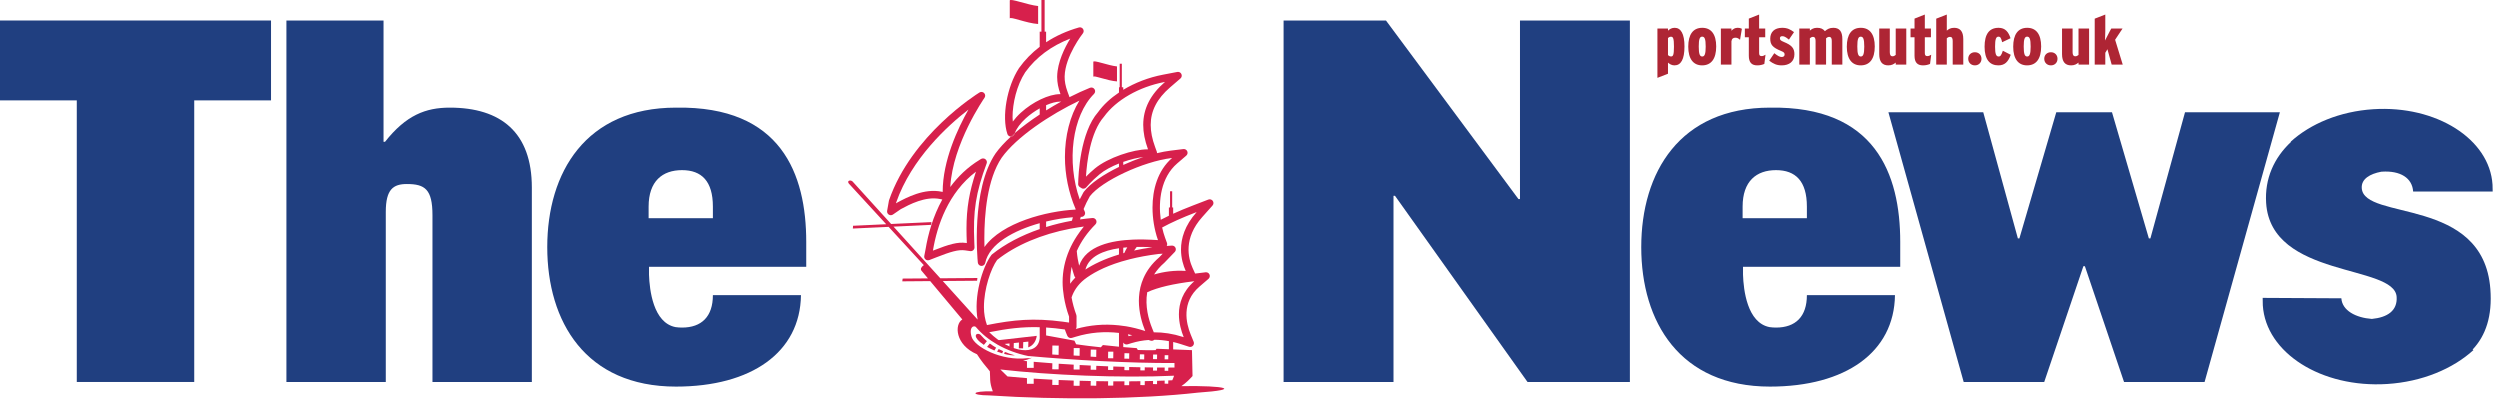 <?xml version="1.0" encoding="UTF-8"?>
<!DOCTYPE svg PUBLIC "-//W3C//DTD SVG 1.1//EN" "http://www.w3.org/Graphics/SVG/1.1/DTD/svg11.dtd">
<svg version="1.1" xmlns="http://www.w3.org/2000/svg" xmlns:xlink="http://www.w3.org/1999/xlink" x="0" y="0" width="244" height="40" viewBox="0, 0, 244, 40">
  <defs>
    <clipPath id="Clip_1">
      <path d="M-0,-0 L243.286,-0 L243.286,38.878 L-0,38.878 z"/>
    </clipPath>
    <clipPath id="Clip_2">
      <path d="M-0,-0 L243.286,-0 L243.286,38.878 L-0,38.878 z"/>
    </clipPath>
  </defs>
  <g id="Layer_1">
    <path d="M18.957,9.797 L18.957,37.28 L7.494,37.28 L7.494,9.797 L0,9.797 L0,2.001 L26.452,2.001 L26.452,9.797 L18.957,9.797" fill="#203F80"/>
    <path d="M27.954,37.28 L27.954,2.002 L37.433,2.002 L37.433,13.837 L37.581,13.837 C39.637,11.239 41.547,10.505 43.899,10.505 C48.895,10.505 51.908,12.934 51.908,18.3 L51.908,37.28 L42.209,37.28 L42.209,21.011 C42.209,18.47 41.474,17.961 39.71,17.961 C38.389,17.961 37.653,18.47 37.653,20.673 L37.653,37.28 L27.954,37.28" fill="#203F80"/>
    <path d="M135.271,2.002 L148.202,19.43 L148.35,19.43 L148.35,2.002 L159.077,2.002 L159.077,37.28 L149.084,37.28 L136.153,19.112 L136.006,19.112 L136.006,37.28 L125.278,37.28 L125.278,2.002 L135.271,2.002" fill="#203F80"/>
    <path d="M200.693,10.956 L206.13,10.956 L209.73,23.27 L209.878,23.27 L213.258,10.956 L222.516,10.956 L215.168,37.28 L207.306,37.28 L203.485,25.982 L203.338,25.982 L199.517,37.28 L191.655,37.28 L184.308,10.956 L193.565,10.956 L196.945,23.27 L197.092,23.27 L200.693,10.956" fill="#203F80"/>
    <path d="M232.401,16.762 L232.471,16.755 C234.288,16.64 235.435,17.374 235.523,18.692 L243.286,18.691 C243.284,18.582 243.276,18.129 243.27,18.02 C242.987,13.566 237.78,10.269 231.64,10.659 C228.373,10.866 225.501,12.074 223.57,13.832 L223.604,13.852 C221.937,15.406 221.025,17.453 221.174,19.802 C221.642,27.188 233.709,25.766 233.912,28.978 C233.998,30.325 233.014,30.98 231.493,31.127 C229.925,31.012 228.597,30.312 228.516,29.114 L220.837,29.073 C220.838,29.185 220.843,29.683 220.85,29.796 C221.145,34.445 226.578,37.885 232.987,37.478 C236.396,37.262 239.394,36 241.409,34.167 L241.326,34.116 C242.62,32.745 243.258,30.837 243.059,28.207 C242.373,19.138 230.711,21.575 230.507,18.362 C230.449,17.453 231.328,16.964 232.401,16.762" fill="#203F80"/>
    <path d="M170.079,20.164 C170.079,17.679 171.429,16.605 173.34,16.605 C175.249,16.605 176.352,17.679 176.352,20.164 L176.352,21.294 L170.079,21.294 L170.079,20.164 z M185.463,26.039 L185.463,23.61 C185.463,17.001 183.038,10.335 172.751,10.505 C163.934,10.505 160.186,16.832 160.186,24.118 C160.186,31.406 163.934,37.732 172.751,37.732 C180.099,37.732 184.876,34.4 184.949,28.807 L176.352,28.807 C176.352,30.897 175.249,31.971 173.34,31.971 C173.118,31.971 172.905,31.954 172.702,31.925 C170.526,31.498 170.166,28.304 170.118,26.808 L170.118,26.039 L185.463,26.039" fill="#203F80"/>
    <path d="M63.305,20.164 C63.305,17.679 64.655,16.605 66.565,16.605 C68.476,16.605 69.578,17.679 69.578,20.164 L69.578,21.294 L63.305,21.294 L63.305,20.164 z M78.689,26.039 L78.689,23.61 C78.689,17.001 76.264,10.335 65.977,10.505 C57.16,10.505 53.412,16.832 53.412,24.118 C53.412,31.406 57.16,37.732 65.977,37.732 C73.324,37.732 78.101,34.4 78.174,28.807 L69.578,28.807 C69.578,30.897 68.476,31.971 66.565,31.971 C66.344,31.971 66.132,31.954 65.927,31.925 C63.752,31.498 63.392,28.304 63.343,26.808 L63.343,26.039 L78.689,26.039" fill="#203F80"/>
    <path d="M106.708,7.501 L106.708,6.037 C106.705,5.82 108.153,6.395 109.018,6.483 L109.018,7.946 C108.058,7.885 106.711,7.301 106.708,7.501" fill="#D7204C"/>
    <path d="M101.188,32.778 L97.156,33.236 C97.439,33.448 97.73,33.6 98.023,33.715 L98.026,33.572 L98.528,33.523 L98.521,33.877 C98.659,33.911 98.798,33.975 98.936,33.993 L98.946,33.482 L99.449,33.432 L99.436,33.998 C99.576,34.004 99.715,34.005 99.853,34.001 L99.867,33.391 L100.368,33.341 L100.356,33.904 C100.892,33.707 101.127,33.224 101.188,32.778" fill="#D7204C"/>
    <path d="M97.469,34.066 L97.317,34.318 C97.484,34.381 97.651,34.438 97.817,34.487 L97.898,34.271 C97.751,34.207 97.609,34.137 97.469,34.066" fill="#D7204C"/>
    <path d="M95.787,32.772 C95.536,32.404 94.952,32.594 95.401,33.131 C95.549,33.31 95.767,33.491 96.024,33.662 L96.321,33.297 C96.128,33.133 95.947,32.959 95.787,32.772" fill="#D7204C"/>
    <path d="M99.063,34.682 C98.721,34.59 98.39,34.478 98.072,34.348 L98.001,34.537 C98.39,34.64 98.759,34.696 99.063,34.682" fill="#D7204C"/>
    <path d="M96.607,33.525 L96.338,33.857 C96.562,33.985 96.805,34.104 97.055,34.211 L97.221,33.934 C97.005,33.809 96.802,33.671 96.607,33.525" fill="#D7204C"/>
    <g clip-path="url(#Clip_1)">
      <path d="M114.026,35.875 L114.02,36.194 L113.668,36.19 L113.673,35.874 C113.43,35.873 113.183,35.871 112.93,35.869 L112.925,36.173 L112.534,36.169 L112.539,35.865 C112.273,35.862 112.003,35.858 111.729,35.853 L111.724,36.154 L111.295,36.147 L111.301,35.845 C110.942,35.838 110.579,35.83 110.21,35.82 L110.205,36.133 L109.739,36.127 L109.744,35.806 C109.384,35.796 109.023,35.784 108.658,35.77 L108.652,36.112 L108.146,36.106 L108.152,35.753 C107.769,35.738 107.383,35.722 106.998,35.704 L106.991,36.091 L106.447,36.085 L106.455,35.679 C106.094,35.662 105.734,35.644 105.375,35.625 L105.368,36.07 L104.785,36.063 L104.793,35.591 C104.301,35.563 103.811,35.533 103.329,35.5 L103.319,36.05 L102.699,36.042 L102.71,35.456 C102.087,35.411 101.479,35.363 100.89,35.311 L100.89,35.904 L100.232,35.904 L100.232,35.251 C100.103,35.239 99.977,35.226 99.85,35.213 C100.134,35.145 100.425,35.052 100.722,34.923 C100.486,34.967 100.353,34.975 100.291,34.957 C97.712,35.266 95.111,33.837 94.828,32.878 C94.518,31.827 95.139,31.704 95.294,31.97 C96.328,33.186 98.093,34.286 100.386,34.757 L100.397,34.749 C104.684,35.136 110.283,35.455 114.628,35.431 C114.63,35.574 114.632,35.723 114.631,35.873 C114.433,35.875 114.232,35.876 114.026,35.875 M114.415,37.114 C114.285,37.119 114.157,37.125 114.026,37.131 L114.02,37.451 L113.668,37.447 L113.673,37.145 C113.429,37.154 113.18,37.161 112.931,37.169 L112.925,37.491 L112.534,37.485 L112.539,37.181 C112.272,37.187 112.002,37.193 111.731,37.198 L111.724,37.589 L111.295,37.584 L111.302,37.205 C110.941,37.212 110.577,37.214 110.211,37.217 L110.205,37.599 L109.739,37.593 L109.745,37.219 C109.384,37.221 109.022,37.22 108.659,37.218 L108.652,37.637 L108.146,37.632 L108.153,37.214 C107.768,37.21 107.383,37.205 106.999,37.199 L106.991,37.647 L106.447,37.64 L106.456,37.189 C106.093,37.182 105.734,37.172 105.376,37.161 L105.368,37.656 L104.785,37.649 L104.794,37.145 C104.298,37.128 103.81,37.109 103.328,37.087 L103.319,37.576 L102.699,37.567 L102.708,37.059 C102.082,37.027 101.477,36.992 100.89,36.953 L100.89,37.46 L100.232,37.46 L100.232,36.907 C99.561,36.857 98.928,36.802 98.335,36.742 C98.115,36.524 97.878,36.297 97.633,36.06 C102.438,36.61 109.326,36.912 114.591,36.669 C114.537,36.835 114.478,36.976 114.415,37.114 M101.475,31.935 L101.475,33.01 C101.324,34.8 98.637,34.487 96.545,32.424 C98.326,32.073 99.793,31.883 101.475,31.935 M97.319,25.368 C99.138,23.922 101.664,22.86 104.461,22.323 C104.714,22.275 104.968,22.231 105.224,22.191 C105.411,22.162 105.597,22.135 105.785,22.111 C105.536,22.411 105.315,22.72 105.108,23.033 C104.811,23.484 104.56,23.948 104.356,24.424 C103.936,25.408 103.71,26.443 103.71,27.527 C103.71,27.996 103.757,28.474 103.836,28.958 C103.94,29.596 104.104,30.243 104.341,30.903 L104.341,31.482 C104.136,31.451 103.936,31.423 103.74,31.397 C100.893,31.021 98.938,31.206 96.328,31.726 C96.135,31.192 96.032,30.601 96.032,29.978 C96.032,28.177 96.707,26.222 97.319,25.368 M104.711,21.202 C104.678,21.317 104.65,21.43 104.622,21.543 C103.753,21.698 102.911,21.907 102.1,22.157 L102.1,21.621 C103.014,21.401 103.916,21.262 104.711,21.202 M96.083,24.108 C96.076,23.853 96.071,23.579 96.071,23.276 C96.071,20.981 96.336,17.488 97.769,15.385 C99.219,13.359 102.512,11.17 105.351,9.821 C104.423,11.314 103.937,13.275 103.937,15.328 C103.937,17.038 104.291,18.798 104.979,20.4 L105,20.454 L104.957,20.457 C102.18,20.597 97.789,21.712 96.083,24.108 M103.563,9.919 C103.073,10.187 102.583,10.476 102.1,10.777 L102.1,10.268 C102.6,10.051 103.077,9.919 103.453,9.919 L103.563,9.919 z M99.628,11.006 C99.319,11.287 99.063,11.576 98.851,11.864 C98.841,11.726 98.825,11.597 98.825,11.449 C98.825,10.083 99.226,8.339 100.058,7.059 C101.127,5.57 102.618,4.481 104.458,3.765 C103.908,4.662 103.21,6.061 103.18,7.442 L103.179,7.524 C103.179,8.049 103.286,8.596 103.502,9.189 L103.453,9.189 C102.374,9.189 100.8,9.936 99.628,11.006 M105.484,21.169 L105.541,21.169 C105.667,21.169 105.784,21.103 105.851,20.996 C105.918,20.889 105.924,20.755 105.868,20.642 C105.829,20.563 105.796,20.48 105.76,20.4 C105.926,19.994 106.126,19.579 106.368,19.157 C107.541,17.647 111.564,15.767 114.347,15.425 L114.395,15.419 C112.973,16.66 112.485,18.52 112.485,20.264 C112.485,20.804 112.533,21.331 112.613,21.827 C112.656,22.09 112.707,22.344 112.767,22.585 C112.84,22.89 112.925,23.176 113.02,23.434 L112.962,23.431 C112.632,23.41 112.18,23.384 111.659,23.375 C111.328,23.369 110.97,23.37 110.596,23.385 C108.523,23.467 106.002,23.961 105.324,25.932 C105.221,25.519 105.135,25.038 105.093,24.502 C105.505,23.578 106.11,22.705 106.912,21.899 C107.021,21.79 107.049,21.625 106.985,21.487 C106.92,21.348 106.775,21.265 106.623,21.278 C106.215,21.313 105.812,21.361 105.411,21.417 C105.435,21.335 105.458,21.253 105.484,21.169 M111.588,15.33 C110.925,15.548 110.263,15.809 109.63,16.097 L109.63,15.801 C110.325,15.557 111.025,15.389 111.588,15.33 M106.857,16.447 C106.503,16.742 106.22,17.013 105.991,17.244 C106.074,15.846 106.405,12.917 107.751,11.388 C108.924,9.763 111.173,8.478 113.644,8.007 L113.705,7.995 C112.277,9.232 111.579,10.603 111.579,12.188 C111.579,12.938 111.733,13.72 112.046,14.575 L111.996,14.575 C110.635,14.575 108.147,15.376 106.857,16.447 M110.689,24.453 C110.765,24.336 110.851,24.218 110.945,24.099 C111.523,24.091 112.053,24.111 112.475,24.133 C111.834,24.225 111.239,24.332 110.689,24.453 M109.63,24.717 L109.63,24.176 C109.761,24.162 109.892,24.15 110.022,24.14 C109.907,24.324 109.816,24.506 109.735,24.687 C109.699,24.697 109.666,24.708 109.63,24.717 M105.936,26.308 C106.286,25.005 107.702,24.449 109.213,24.229 L109.213,24.839 C107.755,25.283 106.692,25.813 105.936,26.308 M104.447,27.692 C104.437,27.128 104.488,26.578 104.597,26.042 C104.67,26.348 104.751,26.626 104.832,26.861 L104.856,26.934 C104.876,26.992 104.911,27.044 104.954,27.088 C104.759,27.284 104.592,27.486 104.447,27.692 M103.332,33.731 L103.319,34.638 L102.699,34.597 L102.711,33.723 L103.332,33.731 z M105.379,33.975 L105.368,34.728 L104.785,34.696 L104.797,33.968 L105.379,33.975 z M107.002,34.127 L106.991,34.837 L106.447,34.808 L106.458,34.12 L107.002,34.127 z M108.662,34.325 L108.652,34.971 L108.146,34.963 L108.156,34.32 L108.662,34.325 z M107.642,33.676 L107.444,33.896 C106.629,33.812 105.814,33.713 105.031,33.602 L104.864,33.248 C104.05,33.079 102.859,32.894 102.1,32.74 L102.1,31.964 C102.673,32.001 103.275,32.063 103.929,32.156 C103.98,32.314 104.021,32.414 104.03,32.436 L104.169,32.77 C104.241,32.943 104.432,33.034 104.611,32.979 L105.004,32.862 C106.373,32.445 107.783,32.328 109.213,32.493 L109.213,33.839 C108.666,33.79 108.127,33.735 107.642,33.676 M113.481,24.761 C113.329,24.919 113.142,25.113 113.142,25.113 C112.398,25.752 111.907,26.449 111.599,27.157 C111.471,27.449 111.375,27.742 111.305,28.035 L111.292,28.099 C111.227,28.39 111.187,28.68 111.168,28.966 C111.16,29.098 111.154,29.23 111.154,29.36 C111.154,30.508 111.468,31.56 111.774,32.311 L111.683,32.282 C111.093,32.092 110.503,31.947 109.918,31.847 C109.671,31.805 109.424,31.775 109.179,31.75 C107.762,31.601 106.364,31.722 104.999,32.108 C105.04,32.048 105.07,31.981 105.07,31.905 L105.07,30.857 C105.07,30.815 105.062,30.773 105.048,30.732 C104.836,30.156 104.685,29.588 104.585,29.031 C104.789,28.426 105.163,27.816 105.821,27.284 C106.532,26.728 107.681,26.061 109.461,25.524 C109.72,25.446 109.991,25.371 110.277,25.299 C111.093,25.094 112.019,24.917 113.078,24.787 C113.086,24.787 113.31,24.772 113.481,24.761 M116.695,20.736 L116.795,20.697 L116.794,20.698 C115.625,22.009 115.266,23.282 115.266,24.351 C115.266,25.21 115.498,25.934 115.726,26.442 L115.672,26.439 C114.653,26.377 113.639,26.498 112.639,26.79 C112.893,26.393 113.219,26.007 113.643,25.642 L114.66,24.588 C114.764,24.48 114.791,24.318 114.728,24.181 C114.664,24.044 114.523,23.961 114.373,23.971 L113.872,24.004 C113.921,23.912 113.932,23.805 113.896,23.706 L113.711,23.203 C113.602,22.906 113.505,22.566 113.425,22.204 C114.307,21.723 115.386,21.239 116.695,20.736 M110.084,32.626 C110.226,32.655 110.368,32.682 110.512,32.716 C110.417,32.741 110.323,32.761 110.23,32.79 C110.23,32.79 110.196,32.8 110.153,32.813 L110.139,32.781 C110.134,32.769 110.113,32.712 110.084,32.626 M110.214,34.478 L110.205,35.011 L109.739,35.005 L109.747,34.473 L110.214,34.478 z M111.68,34.587 L111.672,35.076 L111.243,35.071 L111.252,34.583 L111.68,34.587 z M112.933,34.606 L112.925,35.052 L112.534,35.048 L112.542,34.6 L112.933,34.606 z M114.028,34.67 L114.02,35.073 L113.668,35.069 L113.674,34.666 L114.028,34.67 z M112.884,34.038 L112.783,34.175 C112.268,34.189 111.682,34.182 111.053,34.159 L110.941,33.978 C110.522,33.949 110.077,33.914 109.63,33.876 L109.63,33.432 C109.712,33.581 109.885,33.657 110.051,33.607 L110.442,33.488 C110.985,33.323 111.538,33.223 112.096,33.182 L112.294,33.246 C112.421,33.287 112.559,33.253 112.655,33.162 C113.128,33.162 113.604,33.209 114.084,33.295 L114.084,34.086 L112.884,34.038 z M116.517,27.451 L116.567,27.444 C115.419,28.445 115.062,29.614 115.062,30.674 C115.062,31.544 115.299,32.34 115.531,32.909 L115.441,32.88 C114.489,32.573 113.544,32.427 112.61,32.433 L112.449,32.037 C112.1,31.177 111.739,29.873 111.969,28.52 C113.011,28.046 114.493,27.699 116.517,27.451 M115.306,37.685 C115.804,37.335 116.098,37.019 116.391,36.703 C116.38,36.488 116.336,34.174 116.336,34.174 L114.501,34.102 L114.501,33.379 C114.739,33.435 114.977,33.498 115.217,33.575 L116.052,33.844 C116.187,33.887 116.335,33.849 116.431,33.745 C116.528,33.641 116.556,33.491 116.502,33.359 L116.207,32.635 C115.765,31.55 115.289,29.502 117.064,27.975 L117.95,27.214 C118.071,27.109 118.11,26.936 118.046,26.789 C117.981,26.643 117.827,26.555 117.668,26.575 L116.644,26.7 L116.642,26.692 L116.4,26.163 C115.958,25.193 115.492,23.254 117.338,21.184 L118.341,20.06 C118.453,19.934 118.465,19.748 118.369,19.609 C118.273,19.471 118.095,19.416 117.938,19.476 L116.433,20.055 C115.725,20.326 115.087,20.594 114.501,20.861 L114.501,20.251 L114.405,20.251 L114.405,18.665 L114.196,18.665 L114.196,20.251 L114.084,20.251 L114.084,21.054 C113.807,21.185 113.539,21.317 113.29,21.449 C113.039,19.587 113.308,17.314 114.895,15.949 L115.781,15.188 C115.903,15.083 115.941,14.91 115.876,14.763 C115.812,14.617 115.658,14.53 115.499,14.549 L114.259,14.701 C113.833,14.753 113.385,14.839 112.928,14.948 C112.929,14.903 112.924,14.858 112.908,14.815 L112.737,14.347 C112.449,13.564 112.309,12.857 112.309,12.188 C112.309,10.821 112.928,9.624 114.199,8.53 L115.213,7.657 C115.338,7.549 115.375,7.371 115.303,7.222 C115.232,7.073 115.069,6.991 114.906,7.022 L113.507,7.29 C112.104,7.558 110.767,8.077 109.63,8.764 L109.63,8.517 L109.491,8.517 L109.491,6.219 L109.282,6.219 L109.282,8.517 L109.213,8.517 L109.213,9.03 C108.387,9.585 107.688,10.23 107.181,10.934 C105.414,12.939 105.246,17.081 105.231,17.897 L105.225,17.949 C105.225,18.069 105.276,18.232 105.517,18.336 L105.483,18.303 C105.523,18.343 105.567,18.381 105.624,18.399 C105.765,18.443 105.918,18.398 106.013,18.285 C106.018,18.278 106.527,17.671 107.324,17.008 C107.807,16.607 108.492,16.245 109.213,15.958 L109.213,16.293 C107.71,17.021 106.424,17.894 105.793,18.706 L105.747,18.772 L105.734,18.794 C105.605,19.019 105.488,19.242 105.38,19.463 C104.085,15.794 104.63,11.318 106.778,9.164 C106.901,9.041 106.92,8.849 106.824,8.705 C106.729,8.56 106.544,8.503 106.384,8.567 C105.752,8.821 105.073,9.133 104.379,9.486 L104.365,9.428 L104.193,8.961 C103.992,8.414 103.899,7.922 103.909,7.457 C103.953,5.464 105.67,3.281 105.687,3.259 C105.786,3.135 105.793,2.961 105.705,2.829 C105.617,2.697 105.453,2.637 105.301,2.681 C104.107,3.023 103.041,3.509 102.1,4.124 L102.1,3.088 L101.957,3.088 L101.957,-0.003 L101.644,-0.003 L101.644,3.088 L101.475,3.088 L101.475,4.569 C100.704,5.16 100.027,5.848 99.46,6.64 L99.45,6.654 C98.273,8.46 97.756,11.404 98.322,13.082 C98.372,13.23 98.511,13.329 98.668,13.329 C98.791,13.216 98.917,13.103 99.047,12.99 C99.214,12.534 99.581,12.037 100.12,11.545 C100.526,11.175 100.998,10.844 101.475,10.577 L101.475,11.177 C100.606,11.749 99.775,12.361 99.047,12.99 L99.016,13.075 C98.968,13.225 98.83,13.328 98.672,13.33 L98.668,13.329 C98.074,13.874 97.559,14.425 97.171,14.967 C94.753,18.513 95.406,25.338 95.436,25.627 C95.453,25.806 95.599,25.945 95.779,25.955 C95.959,25.964 96.119,25.841 96.156,25.665 C96.551,23.776 98.977,22.481 101.475,21.783 L101.475,22.358 C99.689,22.973 98.091,23.81 96.822,24.828 L96.757,24.895 C95.842,26.132 95.021,28.983 95.417,31.194 C94.567,30.247 93.353,28.904 92.015,27.426 L95.362,27.4 L95.395,27.133 L91.775,27.161 C90.275,25.503 88.642,23.701 87.207,22.119 L90.891,21.946 L90.91,21.677 L86.974,21.861 C84.843,19.511 83.204,17.706 83.204,17.706 C82.991,17.523 82.623,17.647 82.854,17.925 L86.494,21.884 L83.258,22.035 L83.239,22.305 L86.73,22.142 L90.163,25.876 C89.934,26.052 89.819,26.213 89.914,26.391 L90.566,27.17 L88.098,27.189 L88.064,27.458 L90.788,27.436 L93.922,31.18 C93.139,31.653 93.214,33.657 95.357,34.579 C95.734,35.181 96.18,35.729 96.61,36.237 C96.668,36.873 96.541,37.242 96.899,38.196 C94.771,38.139 94.64,38.581 96.546,38.592 C103.436,39.041 111.186,38.968 116.902,38.322 C121.264,38.021 119.683,37.623 115.306,37.685" fill="#D7204C"/>
    </g>
    <path d="M105.001,20.454 L104.978,20.4 L104.957,20.457 L105.001,20.454" fill="#D7204C"/>
    <path d="M99.016,13.074 L99.047,12.991 C98.916,13.103 98.791,13.216 98.668,13.329 L98.672,13.33 C98.83,13.328 98.969,13.225 99.016,13.074" fill="#D7204C"/>
    <g clip-path="url(#Clip_2)">
      <path d="M101.321,2.343 L101.321,0.589 C100.286,0.484 98.55,-0.205 98.553,0.054 L98.553,1.808 C98.556,1.569 100.17,2.268 101.321,2.343" fill="#D7204C"/>
    </g>
    <path d="M94.329,22.329 C94.329,22.768 94.341,23.23 94.363,23.723 L94.292,23.713 C93.469,23.595 92.622,23.849 91.148,24.425 L91.052,24.463 L91.055,24.449 L91.057,24.439 C91.462,22.01 92.541,18.814 95.255,16.754 C94.608,18.71 94.329,20.29 94.329,22.329 M91.929,18.716 C90.218,18.348 88.481,19.282 87.548,19.784 C87.542,19.788 87.494,19.821 87.453,19.849 L87.469,19.757 C88.964,15.473 92.511,12.251 94.522,10.692 C93.489,12.515 92.006,15.663 92.006,18.724 L92.006,18.732 L91.929,18.716 M96.174,15.539 C96.053,15.44 95.867,15.441 95.735,15.523 L95.622,15.594 C94.424,16.323 93.488,17.245 92.749,18.251 C92.972,14.023 96.056,9.593 96.087,9.546 C96.188,9.405 96.174,9.213 96.055,9.087 C95.936,8.961 95.745,8.935 95.598,9.026 C95.329,9.192 88.981,13.169 86.771,19.539 L86.757,19.595 L86.584,20.576 C86.559,20.72 86.622,20.866 86.746,20.946 C86.869,21.025 87.028,21.023 87.15,20.94 L87.927,20.406 C88.744,19.969 90.327,19.118 91.776,19.429 L91.969,19.471 C91.063,21.103 90.584,22.843 90.338,24.312 L90.338,24.31 L90.337,24.32 L90.338,24.312 L90.21,24.974 C90.184,25.104 90.232,25.238 90.334,25.323 C90.435,25.408 90.576,25.431 90.699,25.383 L91.413,25.105 C92.767,24.576 93.527,24.341 94.189,24.435 L94.694,24.509 C94.802,24.524 94.91,24.491 94.991,24.418 C95.071,24.345 95.115,24.24 95.111,24.132 L95.092,23.691 C94.953,20.611 95.236,18.8 96.301,15.938 C96.356,15.791 96.295,15.638 96.174,15.539" fill="#D7204C"/>
    <path d="M164.405,4.53 C164.405,3.297 164.049,2.714 163.453,2.714 C163.158,2.714 162.97,2.834 162.796,2.995 L162.796,2.787 L161.764,2.787 L161.764,7.599 L162.796,7.197 L162.796,6.112 C162.957,6.252 163.158,6.38 163.426,6.38 C164.056,6.38 164.405,5.804 164.405,4.53 M163.379,4.557 C163.379,5.388 163.285,5.509 163.098,5.509 C162.963,5.509 162.877,5.455 162.796,5.381 L162.796,3.706 C162.883,3.632 162.97,3.585 163.091,3.585 C163.285,3.585 163.379,3.712 163.379,4.557 M167.501,4.537 C167.501,3.337 167.005,2.714 166.141,2.714 C165.243,2.714 164.774,3.364 164.774,4.557 C164.774,5.757 165.277,6.38 166.127,6.38 C167.012,6.38 167.501,5.743 167.501,4.537 M166.476,4.55 C166.476,5.267 166.375,5.515 166.141,5.515 C165.892,5.515 165.799,5.267 165.799,4.537 C165.799,3.813 165.892,3.578 166.134,3.578 C166.375,3.578 166.476,3.8 166.476,4.55 M170.008,2.808 C169.9,2.754 169.787,2.714 169.579,2.714 C169.338,2.714 169.15,2.828 168.989,3.002 L168.989,2.787 L167.957,2.787 L167.957,6.306 L168.989,6.306 L168.989,4.021 C169.029,3.766 169.17,3.679 169.378,3.679 C169.565,3.679 169.693,3.759 169.827,3.887 L170.008,2.808" fill="#AE2534"/>
    <path d="M172.313,5.341 C172.166,5.435 172.065,5.475 171.925,5.475 C171.771,5.475 171.69,5.395 171.69,5.18 L171.69,3.639 L172.287,3.639 L172.287,2.788 L171.69,2.788 L171.69,1.42 L170.685,1.816 L170.685,2.788 L170.297,2.788 L170.297,3.639 L170.685,3.639 L170.685,5.441 C170.685,6.098 170.966,6.38 171.509,6.38 C171.778,6.38 171.999,6.326 172.199,6.239 L172.313,5.341 z M175.135,5.294 C175.135,4.704 174.874,4.409 174.089,4.088 C173.768,3.954 173.721,3.887 173.721,3.726 C173.721,3.618 173.788,3.531 173.942,3.531 C174.117,3.531 174.27,3.592 174.599,3.866 L175.095,3.136 C174.746,2.875 174.445,2.714 173.942,2.714 C173.178,2.714 172.776,3.136 172.776,3.773 C172.776,4.369 173.011,4.637 173.828,4.972 C174.136,5.1 174.177,5.166 174.177,5.328 C174.177,5.482 174.056,5.562 173.902,5.562 C173.714,5.562 173.547,5.488 173.171,5.193 L172.676,5.924 C173.078,6.226 173.406,6.38 173.895,6.38 C174.632,6.38 175.135,6.005 175.135,5.294" fill="#AE2534"/>
    <path d="M179.813,6.306 L179.813,3.813 C179.813,3.062 179.525,2.714 178.928,2.714 C178.567,2.714 178.332,2.848 178.111,3.042 C177.93,2.821 177.722,2.714 177.341,2.714 C177.019,2.714 176.804,2.841 176.643,2.989 L176.643,2.788 L175.611,2.788 L175.611,6.306 L176.643,6.306 L176.643,3.732 C176.737,3.652 176.838,3.599 176.958,3.599 C177.119,3.599 177.2,3.726 177.2,3.994 L177.2,6.306 L178.225,6.306 L178.225,3.732 C178.319,3.652 178.419,3.599 178.54,3.599 C178.7,3.599 178.781,3.726 178.781,3.994 L178.781,6.306 L179.813,6.306 z M182.977,4.536 C182.977,3.337 182.481,2.714 181.617,2.714 C180.718,2.714 180.249,3.364 180.249,4.557 C180.249,5.756 180.752,6.38 181.603,6.38 C182.487,6.38 182.977,5.743 182.977,4.536 M181.952,4.55 C181.952,5.267 181.851,5.515 181.617,5.515 C181.369,5.515 181.274,5.267 181.274,4.536 C181.274,3.813 181.369,3.579 181.61,3.579 C181.851,3.579 181.952,3.8 181.952,4.55 M186.053,6.306 L186.053,2.788 L185.022,2.788 L185.022,5.361 C184.927,5.441 184.834,5.495 184.7,5.495 C184.532,5.495 184.445,5.368 184.445,5.099 L184.445,2.788 L183.413,2.788 L183.413,5.28 C183.413,6.031 183.715,6.38 184.297,6.38 C184.632,6.38 184.84,6.259 185.022,6.105 L185.022,6.306 L186.053,6.306 z M188.487,5.341 C188.339,5.435 188.238,5.475 188.098,5.475 C187.943,5.475 187.863,5.395 187.863,5.18 L187.863,3.639 L188.459,3.639 L188.459,2.788 L187.863,2.788 L187.863,1.42 L186.858,1.816 L186.858,2.788 L186.469,2.788 L186.469,3.639 L186.858,3.639 L186.858,5.441 C186.858,6.098 187.139,6.38 187.682,6.38 C187.95,6.38 188.171,6.326 188.372,6.239 L188.487,5.341 z M191.616,6.306 L191.616,3.813 C191.616,3.062 191.308,2.714 190.725,2.714 C190.39,2.714 190.189,2.835 190.008,2.989 L190.008,1.42 L188.976,1.822 L188.976,6.306 L190.008,6.306 L190.008,3.732 C190.102,3.652 190.195,3.599 190.329,3.599 C190.497,3.599 190.584,3.726 190.584,3.994 L190.584,6.306 L191.616,6.306 z M193.393,5.736 C193.393,5.361 193.124,5.099 192.749,5.099 C192.374,5.099 192.099,5.361 192.099,5.736 C192.099,6.112 192.374,6.38 192.749,6.38 C193.124,6.38 193.393,6.112 193.393,5.736" fill="#AE2534"/>
    <path d="M196.248,5.348 L195.477,4.952 C195.336,5.395 195.235,5.515 195.068,5.515 C194.82,5.515 194.719,5.274 194.719,4.557 C194.719,3.826 194.813,3.578 195.048,3.578 C195.242,3.578 195.316,3.719 195.41,4.121 L196.227,3.732 C196.033,3.123 195.718,2.714 195.061,2.714 C194.15,2.714 193.695,3.331 193.695,4.557 C193.695,5.824 194.21,6.38 195.041,6.38 C195.644,6.38 195.993,6.058 196.248,5.348 M199.217,4.537 C199.217,3.337 198.721,2.714 197.856,2.714 C196.958,2.714 196.489,3.364 196.489,4.557 C196.489,5.757 196.992,6.38 197.843,6.38 C198.728,6.38 199.217,5.743 199.217,4.537 M198.191,4.55 C198.191,5.267 198.091,5.515 197.856,5.515 C197.608,5.515 197.515,5.267 197.515,4.537 C197.515,3.813 197.608,3.578 197.849,3.578 C198.091,3.578 198.191,3.8 198.191,4.55" fill="#AE2534"/>
    <path d="M200.812,5.736 C200.812,5.361 200.544,5.099 200.168,5.099 C199.793,5.099 199.518,5.361 199.518,5.736 C199.518,6.112 199.793,6.38 200.168,6.38 C200.544,6.38 200.812,6.112 200.812,5.736 M203.895,6.306 L203.895,2.788 L202.863,2.788 L202.863,5.361 C202.769,5.441 202.675,5.495 202.541,5.495 C202.373,5.495 202.286,5.368 202.286,5.099 L202.286,2.788 L201.254,2.788 L201.254,5.28 C201.254,6.031 201.556,6.38 202.139,6.38 C202.474,6.38 202.682,6.259 202.863,6.105 L202.863,6.306 L203.895,6.306 z M207.179,6.306 L206.435,3.88 L207.159,2.788 L206.06,2.788 L205.912,3.056 C205.725,3.398 205.551,3.746 205.45,3.954 C205.463,3.712 205.477,3.311 205.477,3.036 L205.477,1.42 L204.444,1.822 L204.444,6.306 L205.477,6.306 L205.477,5.153 L205.685,4.805 L206.1,6.306 L207.179,6.306" fill="#AE2534"/>
  </g>
</svg>
